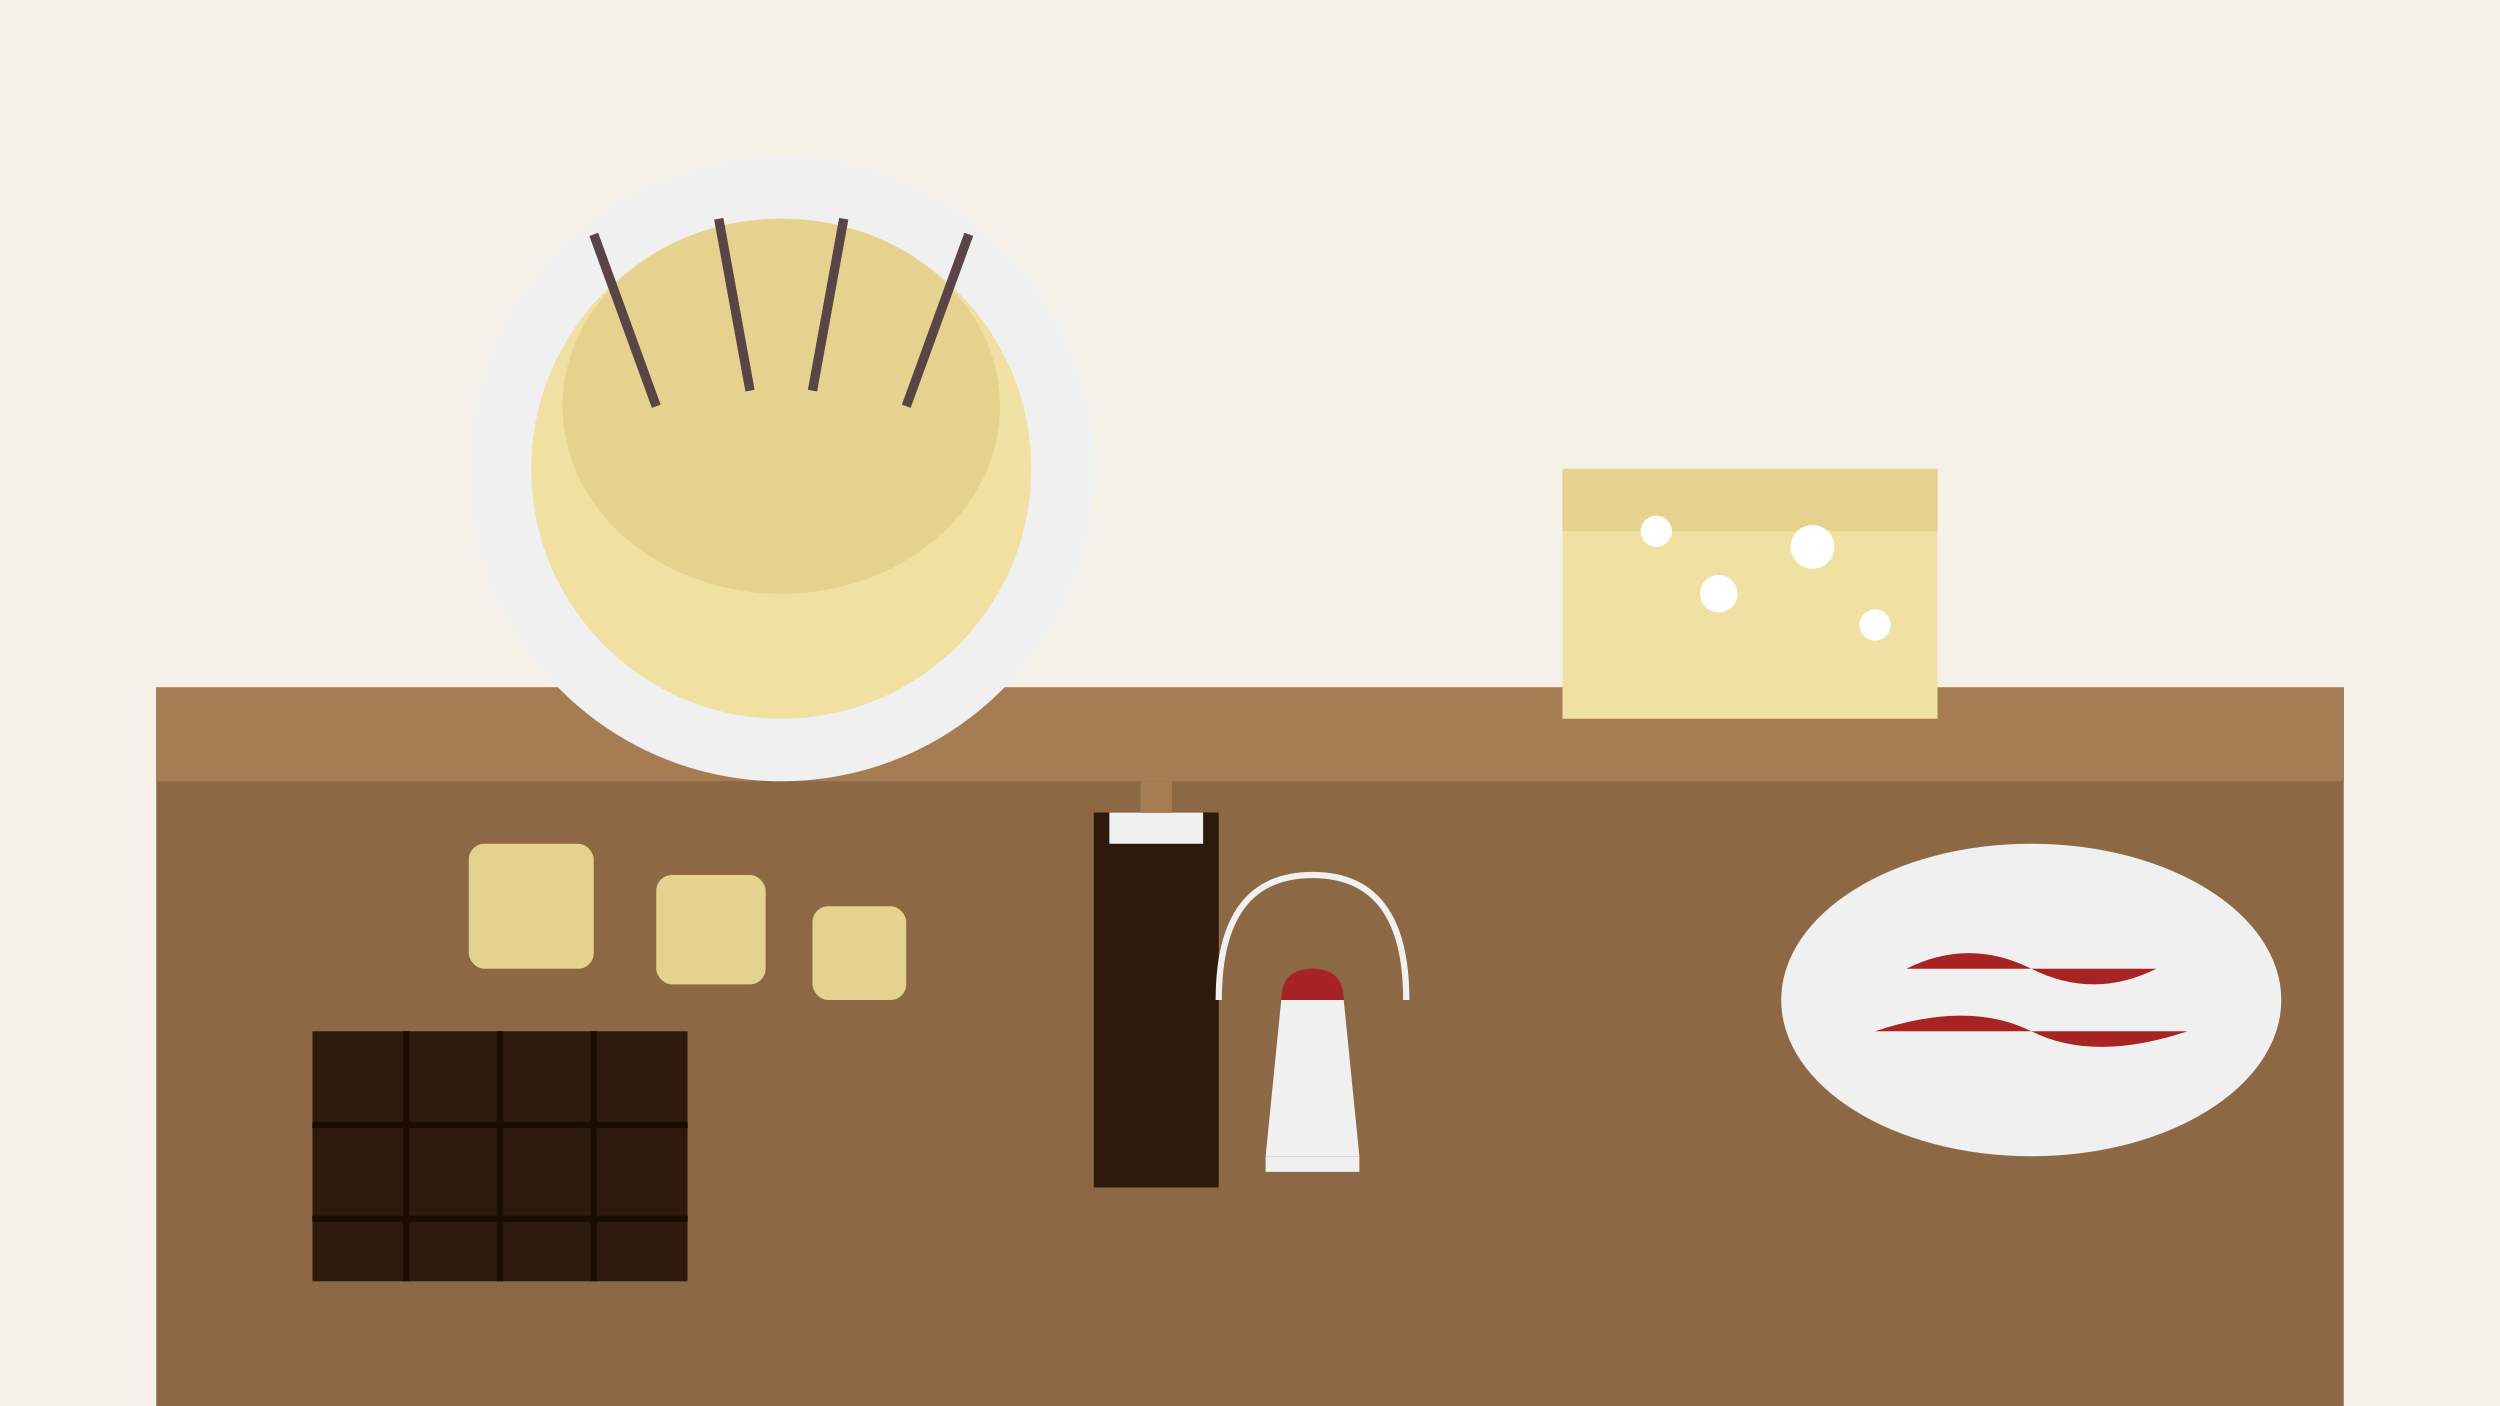 <svg xmlns="http://www.w3.org/2000/svg" viewBox="0 0 800 450">
  <!-- Background - Food display -->
  <rect width="800" height="450" fill="#f5f1e9"/>
  
  <!-- Wooden table -->
  <rect x="50" y="220" width="700" height="230" fill="#8c6844"/>
  <rect x="50" y="220" width="700" height="30" fill="#a67c52"/>
  
  <!-- Plate with fondue -->
  <circle cx="250" cy="150" r="100" fill="#f0f0f0"/>
  <circle cx="250" cy="150" r="80" fill="#f0e0a2"/>
  <ellipse cx="250" cy="130" rx="70" ry="60" fill="#e5d28f"/>
  
  <!-- Fondue forks -->
  <line x1="190" y1="75" x2="210" y2="130" stroke="#594545" stroke-width="3"/>
  <line x1="230" y1="70" x2="240" y2="125" stroke="#594545" stroke-width="3"/>
  <line x1="270" y1="70" x2="260" y2="125" stroke="#594545" stroke-width="3"/>
  <line x1="310" y1="75" x2="290" y2="130" stroke="#594545" stroke-width="3"/>
  
  <!-- Bread pieces -->
  <rect x="150" y="270" width="40" height="40" rx="5" ry="5" fill="#e5d28f"/>
  <rect x="210" y="280" width="35" height="35" rx="5" ry="5" fill="#e5d28f"/>
  <rect x="260" y="290" width="30" height="30" rx="5" ry="5" fill="#e5d28f"/>
  
  <!-- Cheese block -->
  <rect x="500" y="150" width="120" height="80" fill="#f0e0a2"/>
  <rect x="500" y="150" width="120" height="20" fill="#e5d28f"/>
  <circle cx="530" cy="170" r="5" fill="#ffffff"/>
  <circle cx="550" cy="190" r="6" fill="#ffffff"/>
  <circle cx="580" cy="175" r="7" fill="#ffffff"/>
  <circle cx="600" cy="200" r="5" fill="#ffffff"/>
  
  <!-- Wine bottle -->
  <rect x="350" y="260" width="40" height="120" fill="#2d1a0d"/>
  <rect x="355" y="260" width="30" height="10" fill="#f0f0f0"/>
  <rect x="365" y="250" width="10" height="10" fill="#a67c52"/>
  
  <!-- Wine glass with red wine -->
  <path d="M450,320 Q450,280 420,280 Q390,280 390,320" fill="none" stroke="#f0f0f0" stroke-width="2"/>
  <path d="M410,320 L405,370 L435,370 L430,320" fill="#f0f0f0"/>
  <rect x="405" y="370" width="30" height="5" fill="#f0f0f0"/>
  <path d="M410,320 Q410,310 420,310 Q430,310 430,320" fill="#a82323"/>
  
  <!-- Plate with dried meat -->
  <ellipse cx="650" cy="320" rx="80" ry="50" fill="#f0f0f0"/>
  <path d="M610,310 Q630,300 650,310 Q670,320 690,310" fill="#a82323"/>
  <path d="M600,330 Q630,320 650,330 Q670,340 700,330" fill="#a82323"/>
  
  <!-- Swiss chocolate -->
  <rect x="100" y="330" width="120" height="80" fill="#2d1a0d"/>
  <line x1="130" y1="330" x2="130" y2="410" stroke="#1a0d00" stroke-width="2"/>
  <line x1="160" y1="330" x2="160" y2="410" stroke="#1a0d00" stroke-width="2"/>
  <line x1="190" y1="330" x2="190" y2="410" stroke="#1a0d00" stroke-width="2"/>
  <line x1="100" y1="360" x2="220" y2="360" stroke="#1a0d00" stroke-width="2"/>
  <line x1="100" y1="390" x2="220" y2="390" stroke="#1a0d00" stroke-width="2"/>
</svg>

